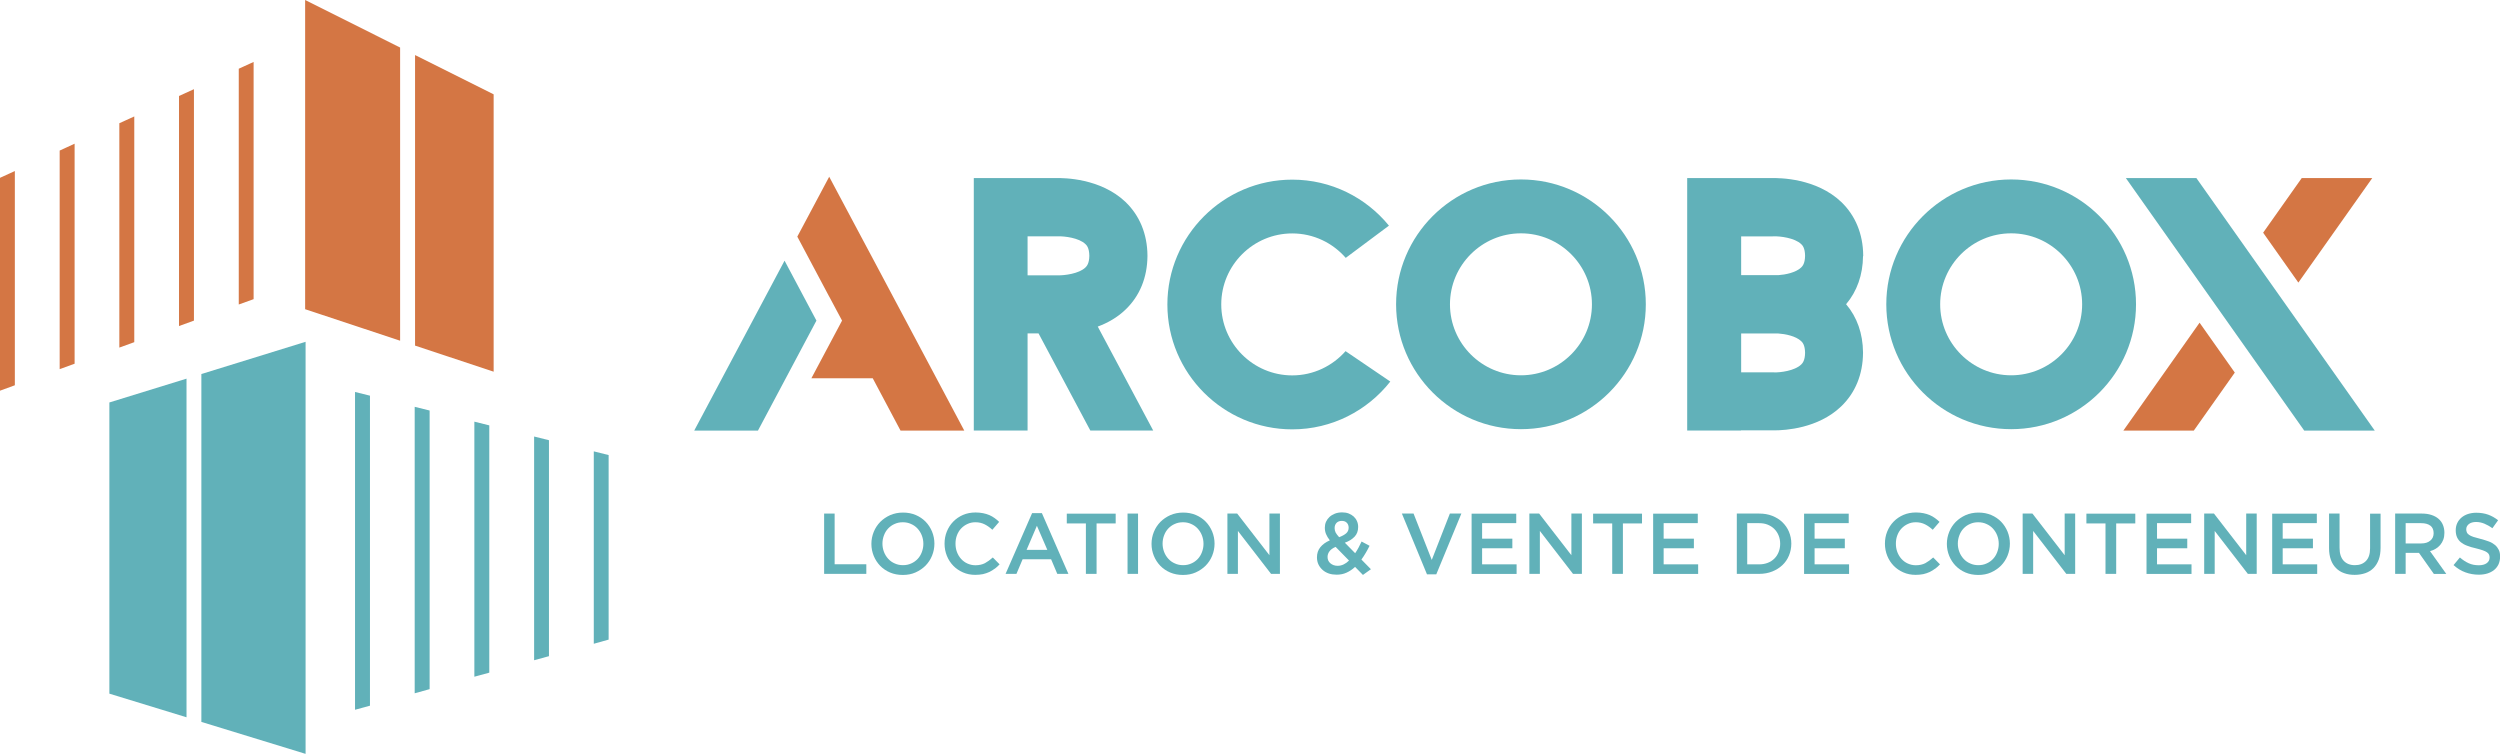 <?xml version="1.0" encoding="UTF-8"?><svg id="Calque_2" xmlns="http://www.w3.org/2000/svg" viewBox="0 0 276.11 83.26"><defs><style>.cls-1{fill:#61b1b9;}.cls-2{fill:#d47644;}</style></defs><g id="Calque_1-2"><polygon class="cls-1" points="22.24 41.31 22.24 79.73 33.75 83.26 33.75 37.75 22.24 41.31"/><polygon class="cls-1" points="20.6 41.82 12.08 44.45 12.08 76.61 20.6 79.22 20.6 41.82"/><polygon class="cls-2" points="44.19 5.25 33.7 0 33.7 34.15 44.19 37.63 44.19 5.25"/><path class="cls-2" d="M45.84,6.07v32.1l8.68,2.88V10.42l-8.68-4.34Z"/><polygon class="cls-2" points="1.64 18.89 0 19.64 0 43.15 1.64 42.55 1.64 18.89"/><polygon class="cls-2" points="6.59 16.63 6.59 40.77 8.24 40.17 8.24 15.87 6.59 16.63"/><polygon class="cls-2" points="26.37 33.63 28.01 33.04 28.01 6.84 26.37 7.59 26.37 33.63"/><polygon class="cls-2" points="19.77 10.6 19.77 36.01 21.42 35.41 21.42 9.85 19.77 10.6"/><polygon class="cls-2" points="13.18 13.61 13.18 38.39 14.83 37.79 14.83 12.86 13.18 13.61"/><polygon class="cls-1" points="65.58 71.1 67.22 70.64 67.22 50.26 65.58 49.85 65.58 71.1"/><polygon class="cls-1" points="58.99 48.21 58.99 72.92 60.63 72.47 60.63 48.62 58.99 48.21"/><polygon class="cls-1" points="40.86 43.7 39.21 43.29 39.21 78.39 40.86 77.94 40.86 43.7"/><polygon class="cls-1" points="45.8 44.93 45.8 76.57 47.45 76.11 47.45 45.34 45.8 44.93"/><polygon class="cls-1" points="52.39 46.57 52.39 74.74 54.04 74.29 54.04 46.98 52.39 46.57"/><path class="cls-1" d="M167.98,47.4c-7.6,0-13.79-6.19-13.79-13.79s6.18-13.79,13.79-13.79,13.79,6.19,13.79,13.79-6.19,13.79-13.79,13.79ZM167.98,25.77c-4.32,0-7.84,3.52-7.84,7.84s3.52,7.84,7.84,7.84,7.84-3.52,7.84-7.84-3.52-7.84-7.84-7.84Z"/><path class="cls-1" d="M222.12,47.4c-7.6,0-13.79-6.19-13.79-13.79s6.18-13.79,13.79-13.79,13.79,6.19,13.79,13.79-6.18,13.79-13.79,13.79ZM222.12,25.77c-4.32,0-7.84,3.52-7.84,7.84s3.52,7.84,7.84,7.84,7.84-3.52,7.84-7.84-3.52-7.84-7.84-7.84Z"/><path class="cls-1" d="M205.78,28.29h0s0-.03,0-.04c0-.01,0-.03,0-.04h0c-.02-2.36-.86-4.4-2.42-5.9-2.77-2.64-6.84-2.66-7.63-2.64h-5.48s-3.91,0-3.91,0v27.88h5.94v-.02h3.44c.06,0,.15,0,.25,0,1.19,0,4.83-.21,7.37-2.64,1.57-1.5,2.4-3.54,2.42-5.9h0s0-.03,0-.04c0-.01,0-.03,0-.04h0c-.02-2.07-.66-3.89-1.87-5.31,1.21-1.43,1.85-3.25,1.87-5.31ZM195.79,26.1h.12c.66-.02,2.29.16,3.02.86.13.12.42.41.43,1.29-.01.87-.3,1.16-.43,1.29-.59.57-1.76.8-2.53.85-.3-.01-.53-.01-.66,0h-3.44v-4.28h3.5ZM195.94,41.12h-3.64v-4.29h3.44c.06,0,.15,0,.25,0s.24,0,.39,0c.78.05,1.96.28,2.55.85.13.12.42.41.43,1.29-.01.87-.3,1.16-.43,1.29-.72.7-2.33.89-2.99.87Z"/><polygon class="cls-1" points="242.58 19.67 234.79 19.67 254.49 47.56 262.28 47.56 242.58 19.67"/><path class="cls-1" d="M148.62,38.77c-1.44,1.64-3.55,2.69-5.9,2.69-4.32,0-7.84-3.52-7.84-7.84s3.52-7.84,7.84-7.84c2.36,0,4.47,1.05,5.91,2.7l4.77-3.56c-2.53-3.1-6.38-5.08-10.68-5.08-7.6,0-13.79,6.19-13.79,13.79s6.19,13.79,13.79,13.79c4.39,0,8.3-2.07,10.83-5.28l-4.93-3.35Z"/><polygon class="cls-2" points="253.84 31.21 262 19.67 254.21 19.67 249.95 25.7 253.84 31.21"/><polygon class="cls-2" points="242.93 35.64 234.51 47.56 242.29 47.56 246.82 41.15 242.93 35.64"/><path class="cls-1" d="M127.37,47.56l-6.13-11.49c1.05-.39,2.14-.98,3.07-1.88,1.57-1.5,2.4-3.54,2.42-5.9h0s0-.03,0-.04c0-.01,0-.03,0-.04h0c-.02-2.36-.86-4.4-2.42-5.9-2.77-2.64-6.84-2.66-7.62-2.64h-5.48s-3.66,0-3.66,0v27.88h5.94v-10.73h1.21l5.72,10.73h6.94ZM113.5,26.1h3.37c.67-.02,2.29.16,3.01.86.13.12.42.41.43,1.29-.01.87-.3,1.16-.43,1.29-.72.7-2.34.88-2.99.87h-3.4v-4.31Z"/><polygon class="cls-2" points="100.04 35.41 96.52 28.79 95.1 26.13 91.58 19.52 88.06 26.13 88.06 26.14 91.58 32.76 91.58 32.75 93 35.41 89.61 41.78 96.39 41.78 99.46 47.56 106.5 47.56 100.04 35.41"/><polygon class="cls-1" points="86.65 28.79 76.67 47.56 83.71 47.56 90.17 35.41 86.65 28.79"/><path class="cls-1" d="M91.02,56.72h1.16v5.6h3.5v1.06h-4.66v-6.66Z"/><path class="cls-1" d="M102.94,61.37c-.17.42-.41.78-.72,1.1-.31.31-.68.56-1.1.75s-.89.28-1.41.28-.98-.09-1.41-.27c-.42-.18-.79-.43-1.09-.74-.3-.31-.54-.68-.71-1.09-.17-.42-.26-.86-.26-1.33s.09-.91.26-1.33c.17-.42.41-.78.72-1.1.31-.31.68-.56,1.1-.75.42-.18.89-.28,1.41-.28s.98.09,1.41.27c.42.18.79.43,1.09.74s.54.68.71,1.09c.17.42.26.86.26,1.33s-.09.91-.26,1.33ZM101.81,59.14c-.11-.29-.27-.54-.47-.76-.2-.22-.44-.39-.72-.51-.28-.13-.58-.19-.91-.19s-.63.06-.91.19c-.28.12-.51.29-.71.5-.2.21-.35.46-.46.75-.11.29-.17.59-.17.92s.06.63.17.92c.11.29.27.54.47.76.2.22.44.39.72.51.28.13.58.19.91.19s.63-.06.91-.19c.28-.12.51-.29.71-.5.2-.21.35-.46.46-.75.11-.29.17-.59.17-.92s-.06-.63-.17-.92Z"/><path class="cls-1" d="M109.87,62.8c-.19.14-.39.27-.6.37-.22.1-.45.18-.71.24-.26.05-.54.08-.85.08-.49,0-.94-.09-1.35-.27-.41-.18-.77-.42-1.07-.73-.3-.31-.54-.67-.71-1.09-.17-.42-.26-.87-.26-1.35s.08-.92.25-1.34c.17-.42.4-.78.71-1.1s.67-.56,1.08-.74c.42-.18.88-.27,1.39-.27.3,0,.58.03.83.08.25.05.48.12.69.21.21.09.4.2.58.33s.35.27.5.42l-.75.87c-.27-.25-.55-.45-.85-.6-.3-.15-.64-.23-1.02-.23-.32,0-.61.06-.88.19-.27.12-.5.29-.7.5-.2.21-.35.46-.46.75-.11.29-.16.59-.16.92s.05.64.16.93c.11.29.26.54.46.76.2.22.43.39.7.51s.56.19.88.19c.41,0,.75-.08,1.05-.23.29-.16.58-.37.87-.63l.75.76c-.17.18-.35.35-.54.49Z"/><path class="cls-1" d="M118.01,63.38h-1.24l-.68-1.61h-3.15l-.68,1.61h-1.2l2.93-6.71h1.08l2.93,6.71ZM114.52,58.07l-1.14,2.66h2.29l-1.15-2.66Z"/><path class="cls-1" d="M121.11,63.38h-1.18v-5.57h-2.11v-1.08h5.4v1.08h-2.11v5.57Z"/><path class="cls-1" d="M125.69,56.72v6.66h-1.16v-6.66h1.16Z"/><path class="cls-1" d="M133.88,61.37c-.17.42-.41.78-.72,1.1-.31.31-.68.56-1.1.75s-.89.28-1.41.28-.98-.09-1.41-.27c-.42-.18-.79-.43-1.09-.74-.3-.31-.54-.68-.71-1.09-.17-.42-.26-.86-.26-1.33s.09-.91.26-1.33c.17-.42.41-.78.72-1.1.31-.31.68-.56,1.1-.75.42-.18.89-.28,1.41-.28s.98.09,1.41.27c.42.18.79.43,1.09.74s.54.68.71,1.09c.17.42.26.86.26,1.33s-.09.91-.26,1.33ZM132.75,59.14c-.11-.29-.27-.54-.47-.76-.2-.22-.44-.39-.72-.51-.28-.13-.58-.19-.91-.19s-.63.06-.91.19c-.28.12-.51.29-.71.5-.2.21-.35.46-.46.75-.11.29-.17.59-.17.92s.06.63.17.92c.11.29.27.54.47.76.2.22.44.39.72.51.28.13.58.19.91.19s.63-.06.91-.19c.28-.12.51-.29.71-.5.2-.21.35-.46.46-.75.11-.29.17-.59.17-.92s-.06-.63-.17-.92Z"/><path class="cls-1" d="M140.2,56.72h1.16v6.66h-.98l-3.66-4.74v4.74h-1.16v-6.66h1.08l3.56,4.6v-4.6Z"/><path class="cls-1" d="M150.54,63.51l-.88-.9c-.29.27-.6.48-.93.63-.34.16-.71.23-1.11.23-.31,0-.6-.04-.86-.13-.26-.09-.49-.22-.68-.39-.19-.17-.35-.37-.46-.6-.11-.23-.17-.5-.17-.79,0-.44.12-.81.37-1.12s.59-.56,1.05-.76c-.19-.25-.33-.48-.42-.7-.09-.22-.13-.45-.13-.7,0-.23.04-.44.13-.65.09-.2.22-.38.38-.53.16-.15.36-.27.6-.37.23-.09.5-.14.8-.14.27,0,.51.04.72.12s.4.2.56.34c.16.15.28.32.36.51.09.2.13.41.13.64,0,.44-.13.8-.4,1.08-.27.28-.62.5-1.07.66l1.14,1.16c.13-.19.25-.39.37-.61.12-.22.23-.44.34-.68l.88.47c-.13.27-.27.53-.42.78-.15.26-.31.5-.48.74l1.05,1.07-.87.62ZM147.51,60.4c-.31.13-.54.3-.68.49-.14.19-.21.4-.21.62,0,.29.1.52.31.7s.48.28.8.28c.23,0,.45-.05.66-.15.21-.1.41-.24.6-.43l-1.48-1.51ZM148.74,57.73c-.14-.14-.32-.2-.55-.2-.24,0-.43.07-.58.22-.14.15-.21.34-.21.58,0,.17.04.33.11.48.08.15.21.32.39.52.34-.13.6-.27.78-.43.18-.16.27-.37.27-.61s-.07-.42-.21-.56Z"/><path class="cls-1" d="M160.13,56.72h1.27l-2.77,6.71h-1.03l-2.77-6.71h1.29l2.01,5.12,2-5.12Z"/><path class="cls-1" d="M167.46,57.78h-3.77v1.71h3.34v1.06h-3.34v1.78h3.81v1.06h-4.97v-6.66h4.93v1.06Z"/><path class="cls-1" d="M173.55,56.72h1.16v6.66h-.98l-3.66-4.74v4.74h-1.16v-6.66h1.08l3.56,4.6v-4.6Z"/><path class="cls-1" d="M179.24,63.38h-1.18v-5.57h-2.11v-1.08h5.4v1.08h-2.11v5.57Z"/><path class="cls-1" d="M187.51,57.78h-3.77v1.71h3.34v1.06h-3.34v1.78h3.81v1.06h-4.97v-6.66h4.93v1.06Z"/><path class="cls-1" d="M197.58,61.36c-.17.41-.41.76-.73,1.06s-.69.53-1.12.7c-.43.17-.91.26-1.43.26h-2.48v-6.66h2.48c.52,0,1,.08,1.43.25.43.17.81.4,1.12.7.31.3.56.65.73,1.06.17.41.26.84.26,1.31s-.09.91-.26,1.32ZM196.44,59.15c-.11-.28-.27-.52-.47-.72-.2-.2-.44-.36-.73-.48s-.6-.17-.95-.17h-1.32v4.55h1.32c.35,0,.67-.06.95-.17.29-.11.53-.27.73-.47.2-.2.36-.44.47-.72.11-.28.17-.58.17-.91s-.06-.64-.17-.91Z"/><path class="cls-1" d="M204.18,57.78h-3.77v1.71h3.34v1.06h-3.34v1.78h3.81v1.06h-4.97v-6.66h4.93v1.06Z"/><path class="cls-1" d="M213.73,62.8c-.19.14-.39.27-.6.37-.22.1-.45.18-.71.24-.26.05-.54.08-.85.08-.49,0-.94-.09-1.35-.27-.41-.18-.77-.42-1.07-.73-.3-.31-.54-.67-.71-1.09-.17-.42-.26-.87-.26-1.35s.08-.92.25-1.34c.17-.42.4-.78.71-1.1s.67-.56,1.08-.74c.42-.18.88-.27,1.39-.27.3,0,.58.03.83.08.25.05.48.12.69.21.21.09.4.2.58.33s.35.27.5.42l-.75.87c-.27-.25-.55-.45-.85-.6-.3-.15-.64-.23-1.02-.23-.32,0-.61.06-.88.19-.27.12-.5.29-.7.5-.2.21-.35.46-.46.75-.11.29-.16.59-.16.92s.05.64.16.93c.11.29.26.54.46.76.2.22.43.39.7.51s.56.19.88.19c.41,0,.75-.08,1.05-.23.29-.16.58-.37.87-.63l.75.76c-.17.18-.35.35-.54.49Z"/><path class="cls-1" d="M221.72,61.37c-.17.42-.41.78-.72,1.1-.31.31-.68.56-1.1.75s-.89.28-1.41.28-.98-.09-1.41-.27c-.42-.18-.79-.43-1.09-.74-.3-.31-.54-.68-.71-1.09-.17-.42-.26-.86-.26-1.33s.09-.91.26-1.33c.17-.42.41-.78.72-1.1.31-.31.68-.56,1.1-.75.42-.18.89-.28,1.41-.28s.98.09,1.41.27c.42.18.79.43,1.09.74s.54.68.71,1.09c.17.42.26.86.26,1.33s-.09.91-.26,1.33ZM220.58,59.14c-.11-.29-.27-.54-.47-.76-.2-.22-.44-.39-.72-.51-.28-.13-.58-.19-.91-.19s-.63.06-.91.19c-.28.12-.51.29-.71.5-.2.21-.35.46-.46.75-.11.29-.17.59-.17.92s.06.63.17.92c.11.29.27.54.47.76.2.22.44.39.72.51.28.13.58.19.91.19s.63-.06.91-.19c.28-.12.51-.29.71-.5.2-.21.35-.46.46-.75.11-.29.17-.59.17-.92s-.06-.63-.17-.92Z"/><path class="cls-1" d="M228.03,56.72h1.16v6.66h-.98l-3.66-4.74v4.74h-1.16v-6.66h1.08l3.56,4.6v-4.6Z"/><path class="cls-1" d="M233.72,63.38h-1.18v-5.57h-2.11v-1.08h5.4v1.08h-2.11v5.57Z"/><path class="cls-1" d="M242,57.78h-3.77v1.71h3.34v1.06h-3.34v1.78h3.81v1.06h-4.97v-6.66h4.93v1.06Z"/><path class="cls-1" d="M248.08,56.72h1.16v6.66h-.98l-3.66-4.74v4.74h-1.16v-6.66h1.08l3.56,4.6v-4.6Z"/><path class="cls-1" d="M255.88,57.78h-3.77v1.71h3.34v1.06h-3.34v1.78h3.81v1.06h-4.97v-6.66h4.93v1.06Z"/><path class="cls-1" d="M262.92,60.5c0,.49-.07.93-.2,1.3-.14.37-.33.69-.58.94-.25.25-.55.44-.9.56s-.75.19-1.18.19-.82-.06-1.17-.19c-.35-.12-.65-.31-.89-.56-.25-.25-.44-.55-.57-.92-.13-.36-.2-.79-.2-1.27v-3.83h1.16v3.79c0,.62.15,1.09.45,1.42.3.32.71.49,1.24.49s.93-.16,1.23-.47c.3-.31.45-.77.45-1.39v-3.83h1.16v3.78Z"/><path class="cls-1" d="M268.8,63.38l-1.64-2.32h-1.47v2.32h-1.16v-6.66h2.97c.38,0,.72.05,1.03.15.31.1.57.24.78.42.21.18.38.4.49.67.11.26.17.56.17.88,0,.28-.04.53-.12.75-.08.22-.19.41-.33.58-.14.17-.31.31-.5.43s-.41.21-.64.27l1.8,2.52h-1.38ZM268.42,58.06c-.24-.19-.58-.28-1.02-.28h-1.71v2.24h1.72c.42,0,.75-.1,1-.31.25-.2.37-.48.37-.82,0-.37-.12-.65-.36-.84Z"/><path class="cls-1" d="M272.45,58.8c.04.1.13.18.24.27.12.08.28.16.49.23.21.07.47.14.79.22.35.09.66.19.93.29s.49.24.67.39c.18.16.31.34.41.54s.14.45.14.73c0,.32-.06.6-.17.85-.12.25-.28.46-.49.63s-.46.3-.75.39c-.29.09-.61.13-.96.13-.51,0-1.01-.09-1.47-.26-.47-.17-.9-.44-1.3-.8l.7-.84c.32.28.65.49.98.64.33.15.7.22,1.12.22.36,0,.65-.08.86-.23.21-.15.32-.36.32-.62,0-.12-.02-.23-.06-.32-.04-.1-.12-.18-.23-.26-.11-.08-.26-.15-.46-.22-.19-.07-.45-.14-.76-.22-.36-.08-.67-.17-.95-.28-.28-.1-.51-.23-.7-.38s-.33-.34-.43-.55c-.1-.22-.15-.48-.15-.79,0-.29.06-.56.17-.79.11-.24.27-.44.47-.61s.44-.3.71-.39c.28-.09.58-.14.91-.14.49,0,.93.07,1.32.21.39.14.76.35,1.1.62l-.63.88c-.3-.22-.61-.39-.9-.51-.3-.12-.6-.18-.9-.18-.34,0-.61.08-.8.23-.19.16-.29.34-.29.57,0,.13.02.25.07.34Z"/></g></svg>